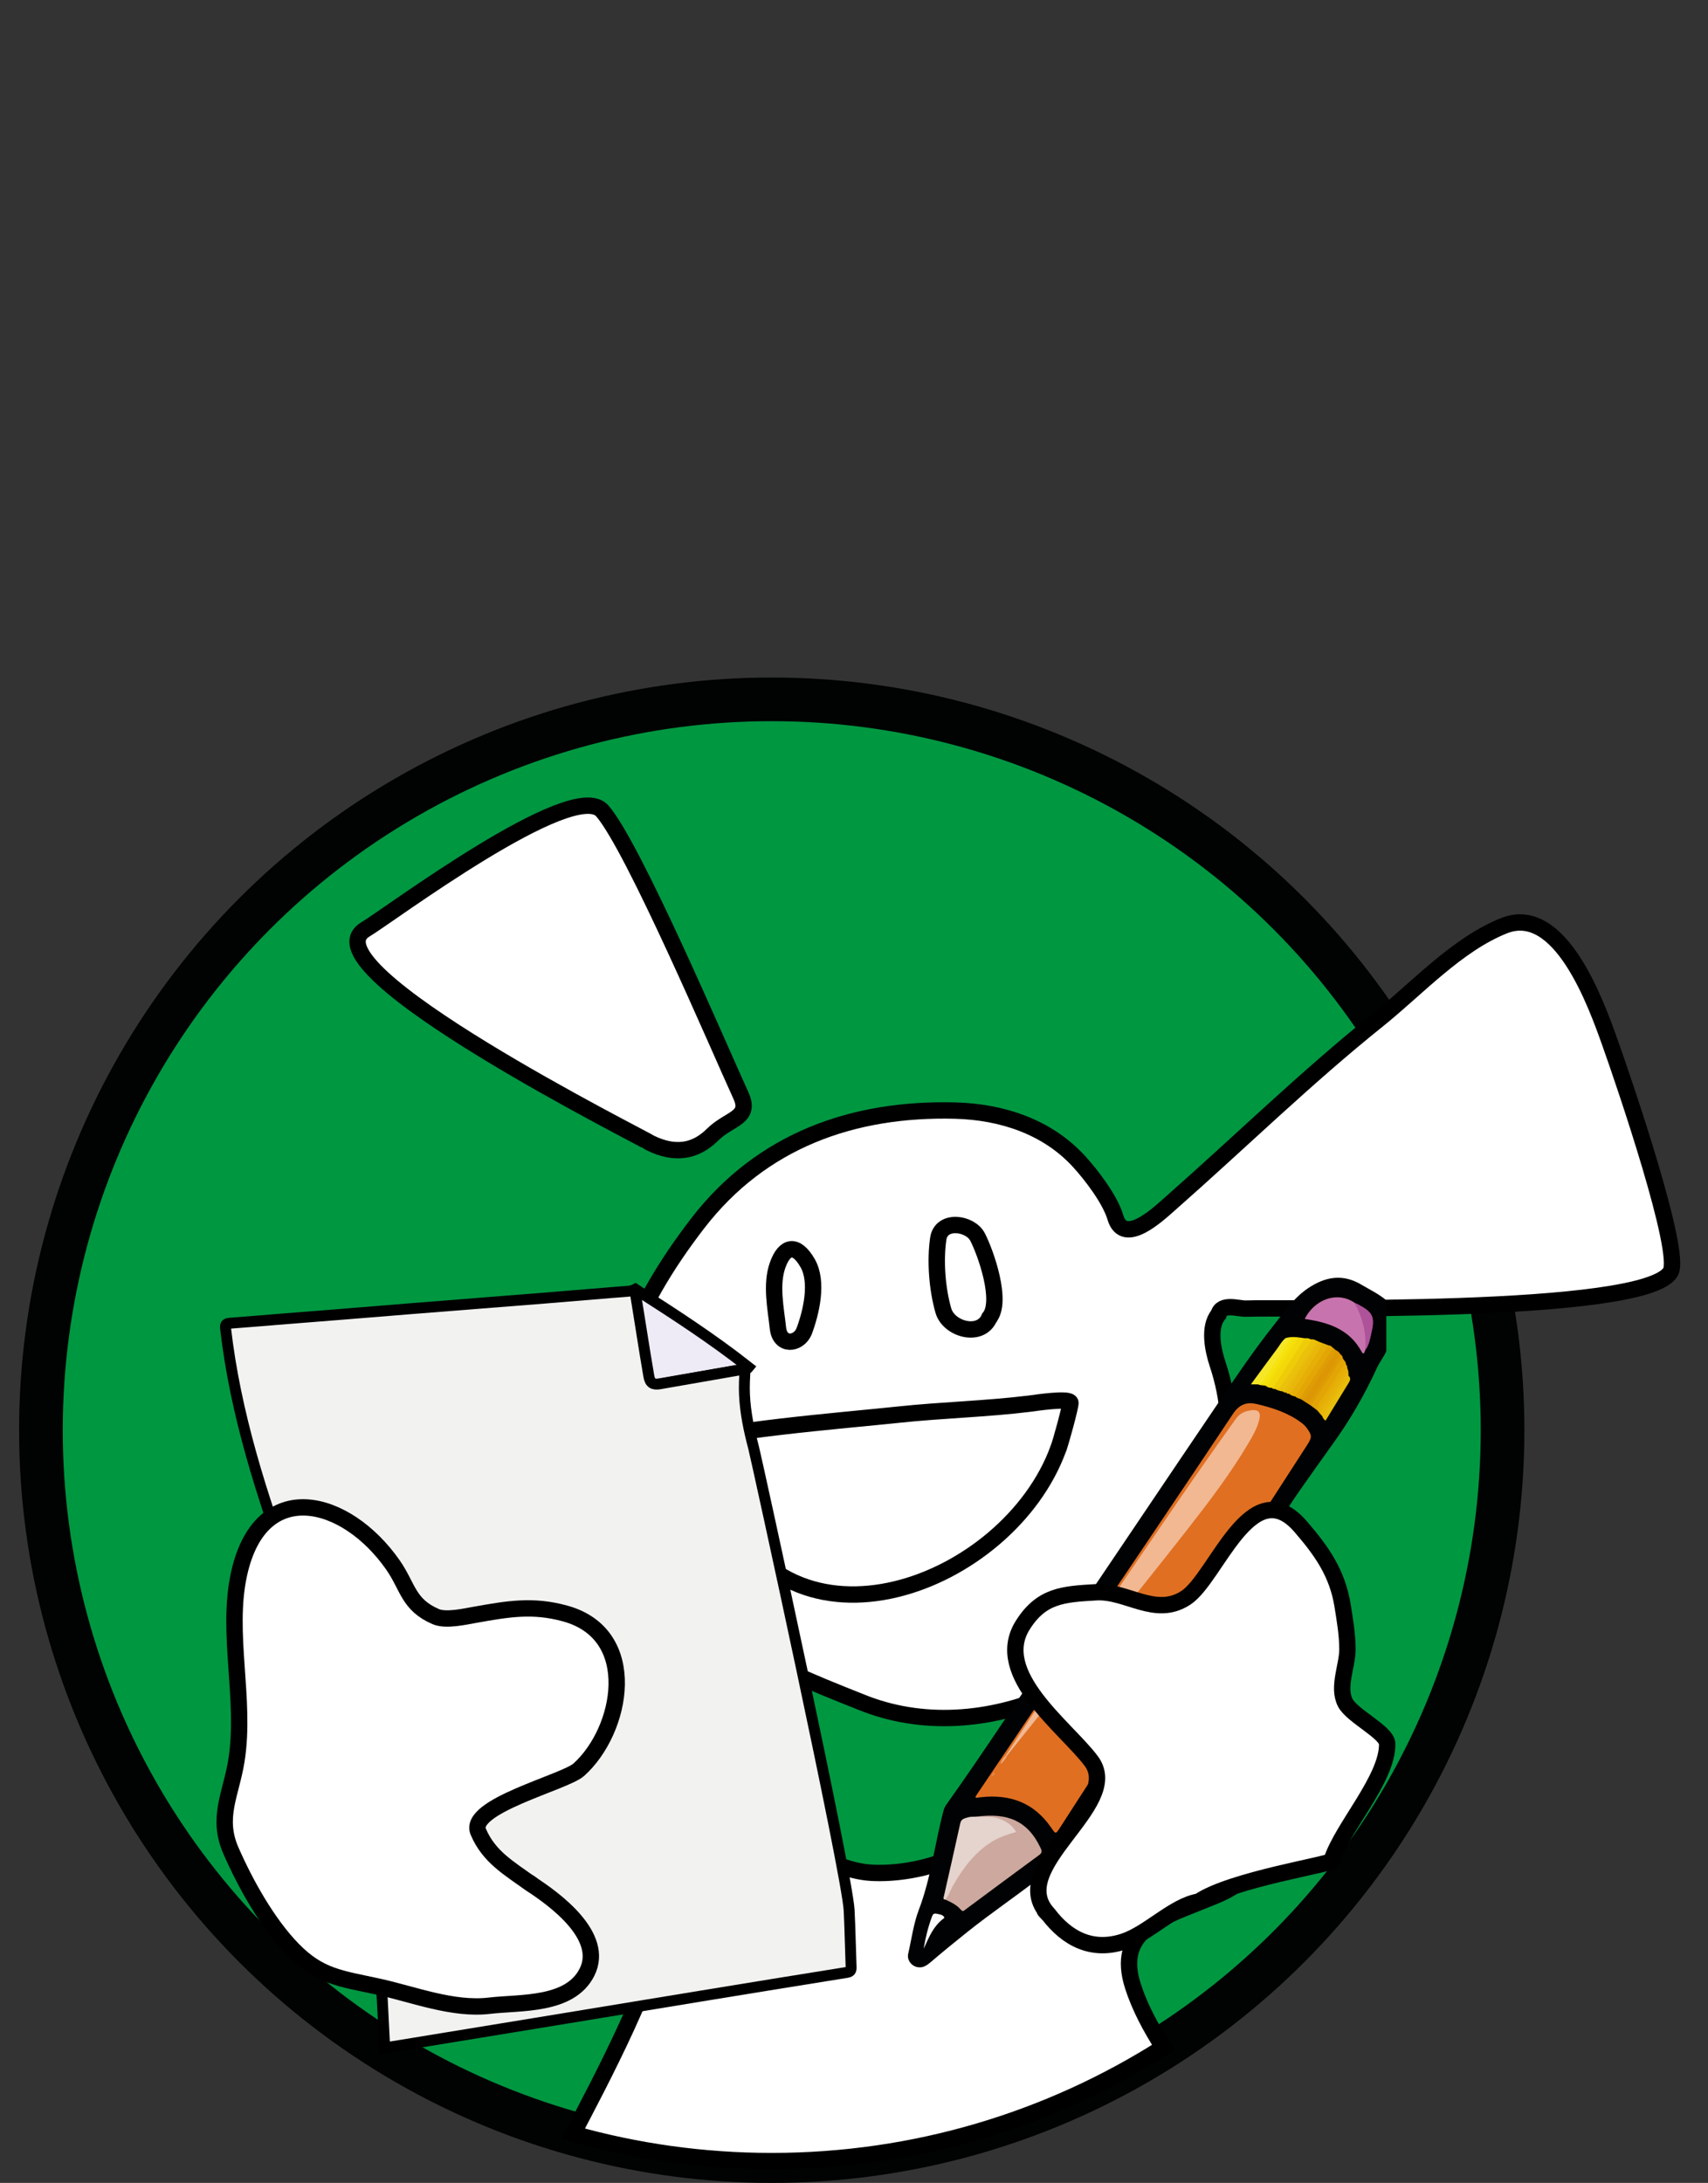 <?xml version="1.0" encoding="utf-8"?>
<!-- Generator: Adobe Illustrator 16.0.0, SVG Export Plug-In . SVG Version: 6.00 Build 0)  -->
<!DOCTYPE svg PUBLIC "-//W3C//DTD SVG 1.1//EN" "http://www.w3.org/Graphics/SVG/1.1/DTD/svg11.dtd">
<svg version="1.1" id="Laag_1" xmlns="http://www.w3.org/2000/svg" xmlns:xlink="http://www.w3.org/1999/xlink" x="0px" y="0px"
	 width="313px" height="400px" viewBox="0 0 313 400" enable-background="new 0 0 313 400" xml:space="preserve">
<rect x="0" y="0" width="313" height="400" fill="#333333" stroke="none"/>
<circle fill="#009741" stroke="#010202" stroke-width="8" stroke-miterlimit="10" cx="141.426" cy="262.074" r="133.926"/>
<path fill="#FFFFFF" stroke="#000000" stroke-width="3" stroke-miterlimit="10" d="M219.922,348.509
	c4.227-1.712,9.615-3.344,9.172-8.811c-0.408-5.043-1.251-10.077-2.732-14.92c-1.014-3.315-2.908-5.97-6.399-5.838
	c-4.616,0.174-10.448,0.145-14.903,1.318c-9.02,2.382-16.668,5.291-22.166,13.643c-4.447,6.762-15.566,9.68-23.166,9.271
	c-8.78-0.476-19.292-8.859-24.366-15.622c-3.768-5.02-8.643-11.042-15.771-11.141c-4.931-0.067-24.091-13.348-27.807-9.752
	c-4.48,4.337,4.069,24.564,3.7,26.398c10.793,1.756,26.018,3.438,26.078,17.67c0.04,9.206-12.358,32.203-16.553,40.261
	c11.58,3.265,23.794,5.014,36.418,5.014c26.4,0,51.014-7.643,71.756-20.83c-2.307-3.613-4.32-7.33-5.572-11.238
	C204.432,354.001,212.462,351.527,219.922,348.509z"/>
<g>
	<path fill="#FFFFFF" stroke="#000000" stroke-width="3" stroke-miterlimit="10" d="M157.68,311.841
		c-18.057-7.146-38.067-15.474-44.211-36.065c-5.665-18.981,3.099-36.971,14.409-51.637c11.695-15.164,28.448-21.113,47.147-20.634
		c8.572,0.222,16.904,2.962,22.727,9.339c2.273,2.487,5.682,6.95,6.643,10.219c1.584,5.392,7.858-0.582,10.047-2.506
		c12.683-11.166,24.81-23.042,38.007-33.621c7.213-5.783,14.479-13.827,23.146-17.3c10.364-4.154,16.941,14.406,19.481,21.53
		c2.772,7.776,13.132,38.26,11.063,41.895c-4.563,8.017-72.316,6.465-77.767,6.729c-1.399,0.067-4.499-1.11-5.062,1.06
		c-1.932,2.284-1.037,6.537-0.178,9.106c4.276,12.79,1.396,25.342-4.613,36.929C207.777,307.584,180.193,321.11,157.68,311.841
		C156.726,311.462,159.484,312.584,157.68,311.841z"/>
	<path fill="#FFFFFF" stroke="#000000" stroke-width="3" stroke-miterlimit="10" d="M66.969,170.304
		c4.166-2.475,38.064-27.847,43.404-21.716c5.686,6.527,21.286,43.158,25.39,52.128c1.937,4.233-2.113,4.154-5.166,7.187
		c-3.296,3.271-7.056,3.652-11.363,1.572C118.784,209.002,55.255,177.261,66.969,170.304z"/>
	<path fill="#FFFFFF" stroke="#000000" stroke-width="3" stroke-miterlimit="10" d="M193.938,265.471
		c-9.168,25.137-49.646,40.504-62.149,9.15c-1.414-3.546-2.573-6.379-3.359-10.171c-0.416-2.011,27.307-4.273,36.206-5.226
		c8.028-0.857,16.094-1.033,24.106-2.024c0.688-0.084,7.407-1.132,7.421-0.13C196.172,257.807,194.396,264.341,193.938,265.471
		C194.193,264.841,193.96,265.479,193.938,265.471z"/>
	<path fill="#FFFFFF" stroke="#000000" stroke-width="3" stroke-miterlimit="10" d="M181.295,241.466
		c-1.57,3.726-7.419,2.147-8.415-1.304c-1.138-3.941-1.538-9.137-0.938-13.186c0.541-3.651,5.863-2.916,7.207-0.302
		C180.65,229.596,183.799,238.496,181.295,241.466C181.189,241.714,181.648,241.047,181.295,241.466z"/>
	<path fill="#FFFFFF" stroke="#000000" stroke-width="3" stroke-miterlimit="10" d="M147.355,243.961
		c-1.037,2.459-4.43,2.785-4.793-0.594c-0.395-3.666-1.335-7.967-0.05-11.568c1.255-3.518,3.354-4.023,5.466-0.387
		C149.997,234.887,148.656,240.467,147.355,243.961C147.19,244.352,147.697,243.045,147.355,243.961z"/>
</g>
<g>
	<path fill="#EEEAF6" stroke="#000000" stroke-width="2" stroke-miterlimit="10" d="M116.408,236.221
		c7.06,4.512,14.102,9.062,20.78,14.323c-0.322,0.405-0.684,0.329-0.989,0.383c-5.344,0.943-10.692,1.857-16.032,2.822
		c-0.796,0.146-1.138,0.071-1.305-0.94c-0.897-5.477-1.881-10.937-2.834-16.401C116.155,236.344,116.281,236.279,116.408,236.221z"
		/>
	<path fill="#F2F2F2" d="M89.545,358.775c0.051,0.048,0.102,0.097,0.153,0.146c-0.031,0.155-0.063,0.312-0.102,0.502
		C89.358,359.189,89.446,358.982,89.545,358.775z"/>
	<path fill="#F2F2F1" stroke="#000000" stroke-width="2" stroke-miterlimit="10" d="M155.606,350.027
		c0.177,3.476,0.228,6.957,0.364,10.435c0.025,0.632-0.146,0.863-0.808,0.969c-8.954,1.431-17.903,2.89-26.852,4.354
		c-10.153,1.662-20.303,3.34-30.456,5.005c-8.833,1.449-17.668,2.889-26.502,4.333c-0.256,0.041-0.511,0.088-0.842,0.146
		c-0.098-1.867-0.208-3.677-0.284-5.484c-0.187-4.439-0.533-8.868-0.977-13.287c-0.726-7.23-1.683-14.433-3.044-21.574
		c-1.514-7.938-3.387-15.788-5.636-23.552c-2.189-7.554-4.709-14.996-7.265-22.43c-2.566-7.459-5.172-14.906-7.296-22.508
		c-2.114-7.565-3.778-15.227-4.674-23.041c-0.082-0.718,0.146-0.871,0.775-0.92c3.445-0.263,6.888-0.556,10.331-0.832
		c3.444-0.275,6.889-0.543,10.332-0.82c4.052-0.325,8.103-0.662,12.155-0.988c4.109-0.33,8.219-0.652,12.329-0.977
		c4.11-0.326,8.22-0.641,12.33-0.973c4.109-0.333,8.217-0.683,12.326-1.021c1.302-0.107,2.608-0.18,3.906-0.324
		c0.577-0.063,0.597,0.268,0.659,0.658c0.574,3.617,1.152,7.232,1.735,10.85c0.222,1.377,0.453,2.753,0.691,4.128
		c0.214,1.235,0.751,1.613,2.009,1.396c4.869-0.842,9.736-1.695,14.604-2.545c0.314-0.056,0.628-0.109,1.012-0.178
		c-0.083,1.594-0.168,3.143-0.098,4.696c0.15,3.304,0.82,6.511,1.663,9.688C138.601,267.135,155.262,343.271,155.606,350.027z"/>
</g>
<g>
	<path fill="none" d="M121.561,350.727c-0.061-14.232-15.285-15.914-26.078-17.67c0.369-1.834-8.181-22.063-3.7-26.398
		c3.716-3.596,22.875,9.685,27.807,9.752c7.128,0.099,12.003,6.121,15.771,11.141c5.073,6.764,15.585,15.146,24.366,15.622
		c7.6,0.409,18.719-2.509,23.166-9.271c5.498-8.352,13.146-11.261,22.166-13.643c4.455-1.175,10.287-1.146,14.903-1.318
		c3.491-0.132,5.388,2.521,6.399,5.838c1.481,4.843,2.324,9.877,2.732,14.92c0.443,5.467-4.945,7.099-9.172,8.811
		c-7.46,3.02-15.49,5.492-12.313,15.423c1.25,3.908,3.266,7.625,5.57,11.238c37.372-23.761,62.172-65.53,62.172-113.097
		c0-73.965-59.959-133.926-133.927-133.926C67.461,128.147,7.5,188.108,7.5,262.073c0,61.342,41.241,113.049,97.508,128.913
		C109.202,382.93,121.601,359.933,121.561,350.727z"/>
</g>
<path fill="#FFFFFF" stroke="#000000" stroke-width="3" stroke-miterlimit="10" d="M97.238,345.175
	c-3.958-2.852-7.637-4.917-9.589-9.515c-1.998-4.698,15.833-9.063,18.416-11.375c7.982-7.147,11.374-24.789-2.477-28.62
	c-5.953-1.646-10.516-0.84-16.583,0.239c-1.872,0.334-5.313,1.121-7.144,0.33c-5.105-2.205-5.054-5.465-7.871-9.496
	c-8.589-12.282-24.187-16.27-28.169,1.606c-2.427,10.902,1.304,23.103-0.496,34.291c-0.993,6.175-3.672,10.406-0.995,16.508
	c2.651,6.05,6.668,13.263,11.287,18.024c4.912,5.066,8.788,5.358,15.686,6.863c6.431,1.403,13.68,4.296,20.391,3.499
	c5.606-0.667,14.763,0.091,17.885-6.161C110.872,354.771,101.723,348.085,97.238,345.175
	C95.271,343.757,98.771,346.169,97.238,345.175z"/>
<g>
	<path fill="#010203" d="M254.05,247.582c-0.467,1.075-1.222,2-1.704,3.043c-2.263,4.922-4.964,9.615-8.117,13.968
		c-2.115,2.925-4.188,5.888-6.262,8.839c-2.104,2.996-3.955,6.168-5.938,9.25c-10.164,15.782-20.338,31.557-30.506,47.335
		c-1.969,3.058-4.14,6.014-5.817,9.224c-1.294,2.47-3.567,3.603-5.554,5.133c-4.221,3.253-8.639,6.26-12.807,9.583
		c-2.268,1.805-4.521,3.649-6.73,5.535c-0.752,0.64-1.51,1.214-2.604,0.94c-1.082-0.268-1.828-1.347-1.58-2.428
		c0.623-2.699,0.976-5.505,1.955-8.07c2.223-5.82,2.902-11.988,4.465-17.951c0.108-0.407,0.248-0.843,0.489-1.182
		c7.351-10.324,14.232-20.966,21.351-31.448c9.725-14.316,19.347-28.704,29.067-43.027c3.063-4.515,6.14-9.031,9.521-13.31
		c1.955-2.471,3.765-5.174,6.459-6.981c3.097-2.075,6.289-2.685,9.722-0.644c1.554,0.926,3.196,1.699,4.591,2.879
		C254.05,241.375,254.05,244.477,254.05,247.582z"/>
	<path fill="#E06F21" d="M190.005,312.651c2.29-3.447,4.569-6.907,6.884-10.342c9.7-14.405,19.452-28.778,29.068-43.239
		c1.218-1.832,2.635-2.209,4.432-1.775c2.904,0.701,5.754,1.609,8.185,3.473c0.313,0.244,0.602,0.5,0.842,0.826
		c1.046,1.444,1.058,1.744,0.101,3.23c-15.074,23.335-30.147,46.673-45.222,70.007c-0.839,1.299-0.826,1.292-1.663,0.07
		c-3.115-4.54-7.5-6.171-12.848-5.579c-0.32,0.036-0.639,0.082-0.942,0.12c-0.125-0.237,0.021-0.384,0.109-0.519
		c3.459-5.144,6.921-10.283,10.388-15.42c0.12-0.174,0.289-0.313,0.436-0.47c0.274,0.425,0.016,0.765-0.2,1.088
		c-1.685,2.518-3.3,5.083-5.132,7.498c-0.155,0.375-0.459,0.65-0.678,0.988c0.246-0.345,0.551-0.646,0.74-1.027
		c6.033-8.146,12.541-15.914,18.885-23.82c5.916-7.37,11.881-14.702,17.53-22.278c3.062-4.105,6.142-8.207,8.521-12.772
		c0.467-0.896,0.938-1.794,1.104-2.808c0.143-0.871-0.168-1.254-1.04-1.207c-1.124,0.063-2.083,0.459-2.78,1.428
		c-2.523,3.518-5.031,7.046-7.49,10.607c-7.787,11.281-15.553,22.58-23.23,33.937c-1.595,2.362-3.172,4.736-4.783,7.087
		C190.923,312.18,190.703,312.755,190.005,312.651z"/>
	<path fill="#F1B892" d="M190.005,312.651c0.425-0.115,0.603-0.483,0.825-0.811c7.384-10.852,14.745-21.719,22.165-32.544
		c4.442-6.48,8.905-12.953,13.499-19.331c0.734-1.018,1.697-1.413,2.826-1.551c1.281-0.158,1.757,0.39,1.469,1.642
		c-0.376,1.641-1.227,3.073-2.066,4.5c-3.205,5.408-6.998,10.411-10.854,15.355c-4.791,6.138-9.673,12.204-14.527,18.292
		c-5.438,6.819-10.896,13.626-16.347,20.437c-0.807,1.012-1.619,2.021-2.428,3.028c-0.086,0.075-0.164,0.063-0.237-0.02
		c1.616-2.458,3.235-4.915,4.84-7.381c0.248-0.382,0.627-0.712,0.604-1.231C189.85,312.908,189.927,312.78,190.005,312.651z"/>
	<path fill="#CCA89E" d="M178.887,332.884c5.637-0.729,9.403,0.616,11.834,5.8c0.254,0.536,0.232,0.851-0.291,1.233
		c-4.504,3.301-8.984,6.638-13.472,9.961c-0.269,0.199-0.489,0.522-0.878,0.064c-0.754-0.889-1.791-1.389-2.836-1.854
		c0.629-2.06,1.771-3.842,2.99-5.584c2.361-3.379,5.361-5.902,9.563-6.971c-1.249-1.646-2.868-2.223-4.728-2.356
		C180.341,333.122,179.555,333.429,178.887,332.884z"/>
	<path fill="#E5D3CE" d="M178.887,332.884c1.249,0.164,2.521-0.119,3.76,0.246c1.457,0.426,2.72,1.092,3.564,2.559
		c-1.581,0.453-3.07,0.941-4.428,1.78c-3.133,1.939-5.233,4.775-7.045,7.88c-0.525,0.899-0.825,1.921-1.494,2.739
		c-0.357-0.011-0.371-0.177-0.299-0.493c1.023-4.51,2.046-9.019,3.037-13.53c0.178-0.804,0.85-0.873,1.406-1.052
		C177.855,332.864,178.387,332.92,178.887,332.884z"/>
	<path fill="#C773AD" d="M250.175,247.445c-0.134,0.336-0.262,0.965-0.657,0.231c-2.211-4.065-6.022-5.34-10.226-5.959
		c-0.063-0.007-0.125-0.043-0.188-0.069c1.94-3.699,6.029-5.027,9.094-2.953C250.175,241.314,250.951,244.205,250.175,247.445z"/>
	<path fill="#DD9704" d="M244.738,247.357c0.369,0.19,0.697,0.428,0.896,0.808c0.159,0.397-0.081,0.692-0.267,0.994
		c-1.602,2.604-3.326,5.126-5.004,7.683c-0.145,0.219-0.325,0.381-0.598,0.42c-0.392-0.25-0.783-0.5-1.177-0.752
		C240.658,253.473,242.426,250.23,244.738,247.357z"/>
	<path fill="#EFCC08" d="M239.102,245.229c0.383-0.049,0.75-0.014,1.09,0.189c0.358,0.451,0.07,0.838-0.187,1.161
		c-1.854,2.331-3.147,5.036-4.979,7.382c-0.346,0.443-0.697,0.836-1.338,0.555c-0.244,0.014-0.479-0.008-0.651-0.216
		c0.528-1.099,1.259-2.077,1.918-3.097c1.091-1.684,2.19-3.363,3.276-5.049C238.465,245.793,238.672,245.408,239.102,245.229z"/>
	<path fill="#F3D90A" d="M239.102,245.229c-1.836,2.861-3.666,5.726-5.512,8.58c-0.13,0.2-0.369,0.33-0.555,0.491
		c-0.451,0.06-0.813-0.144-1.153-0.399c1.763-2.446,3.302-5.045,5.015-7.525c0.154-0.225,0.763-0.52,0.113-0.895
		c-0.209-0.004-0.412,0.008-0.619,0c-0.289-0.021-0.578-0.043-0.777-0.297C236.779,244.828,237.939,245.055,239.102,245.229z"/>
	<path fill="#F5E726" d="M235.611,245.184c0.296,0.015,0.588,0.031,0.881,0.047c0.121,0.316-0.076,0.555-0.225,0.787
		c-1.526,2.42-3.142,4.782-4.66,7.207c-0.135,0.215-0.299,0.404-0.543,0.5c-0.16,0.031-0.318,0.019-0.467-0.055
		c-0.388,0-0.777,0-1.361,0c1.658-2.262,3.205-4.395,4.783-6.501C234.527,246.491,234.918,245.714,235.611,245.184z"/>
	<path fill="#E3A605" d="M238.163,256.283c-0.313-0.045-0.582-0.189-0.82-0.396c-0.18-0.365,0.081-0.625,0.244-0.883
		c1.683-2.645,3.375-5.275,5.118-7.877c0.184-0.273,0.389-0.518,0.729-0.605c0.381-0.018,0.61,0.242,0.854,0.474
		c0.131,0.397-0.112,0.688-0.299,0.983c-1.59,2.551-3.342,4.992-4.902,7.563C238.882,255.877,238.727,256.355,238.163,256.283z"/>
	<path fill="#AE529A" d="M250.175,247.445c0.298-3.133-0.485-6.021-1.979-8.75c0.261,0.121,0.525,0.229,0.777,0.365
		c2.631,1.396,3.035,2.269,2.358,5.188C251.075,245.355,250.893,246.5,250.175,247.445z"/>
	<path fill="#E6AF07" d="M243.436,246.521c-2.031,3.123-4.062,6.244-6.093,9.365c-0.407-0.063-0.788-0.195-1.103-0.48
		c1.947-3.162,3.893-6.323,6.113-9.303C242.715,246.242,243.073,246.383,243.436,246.521z"/>
	<path fill="#E2A505" d="M241.273,258.357c-0.287-0.222-0.578-0.439-0.864-0.66c-0.345-0.415-0.048-0.752,0.157-1.071
		c1.545-2.415,3.145-4.8,4.683-7.224c0.181-0.282,0.335-0.672,0.812-0.526c0.181,0.375,0.588,0.628,0.598,1.093
		c-1.28,2.231-2.748,4.35-4.153,6.506C242.092,257.102,241.75,257.773,241.273,258.357z"/>
	<path fill="#EBC20B" d="M233.688,254.516c0.541,0.043,0.83-0.268,1.115-0.687c1.108-1.611,2.275-3.175,3.223-4.896
		c0.492-0.904,1.181-1.703,1.793-2.541c0.217-0.297,0.427-0.582,0.373-0.976c0.388-0.049,0.74,0.054,1.072,0.246
		c0.08,0.599-0.314,1.017-0.603,1.444c-1.616,2.412-3.138,4.884-4.763,7.287c-0.188,0.278-0.295,0.69-0.778,0.59
		C234.616,254.912,234.125,254.795,233.688,254.516z"/>
	<path fill="#E8B70A" d="M242.354,246.104c-0.597,1.602-1.797,2.834-2.629,4.299c-0.885,1.558-1.923,3.029-2.914,4.523
		c-0.131,0.2-0.375,0.323-0.569,0.479c-0.232-0.004-0.45-0.045-0.603-0.241c0.358-1.353,1.35-2.345,2.055-3.494
		c1.048-1.709,2.158-3.387,3.27-5.062c0.193-0.295,0.359-0.631,0.742-0.748C241.92,245.939,242.139,246.021,242.354,246.104z"/>
	<path fill="#E9BD0B" d="M247.129,252.107c0.436,0.389,0.324,0.793,0.061,1.229c-1.426,2.316-2.84,4.641-4.26,6.967
		c-0.357-0.171-0.488-0.463-0.598-0.769c-0.117-0.261-0.042-0.502,0.105-0.708c1.474-2.063,2.633-4.331,4.199-6.332
		C246.768,252.324,246.904,252.158,247.129,252.107z"/>
	<path fill="#DF9D05" d="M238.163,256.283c1.333-1.983,2.679-3.959,3.997-5.95c0.73-1.099,1.421-2.226,2.127-3.339
		c0.148,0.124,0.303,0.244,0.451,0.363c-0.19,1.287-1.338,1.974-1.918,3.037c-1.021,1.873-2.256,3.631-3.432,5.416
		c-0.188,0.284-0.527,0.469-0.799,0.698C238.448,256.436,238.305,256.357,238.163,256.283z"/>
	<path fill="#FCFBFC" d="M169.266,357.053c0.354-2.05,0.832-4.048,1.575-5.981c0.185-0.475,0.507-0.468,0.856-0.388
		c0.476,0.108,1.01,0.138,1.324,0.59c0.103,0.146-0.068,0.253-0.182,0.337c-1.732,1.312-2.547,3.229-3.404,5.122
		C169.387,356.841,169.323,356.945,169.266,357.053z"/>
	<path fill="#F5DF0B" d="M230.598,253.67c0.168-0.016,0.334-0.033,0.5-0.052c0.545-0.253,0.879-0.714,1.191-1.199
		c1.402-2.167,2.82-4.319,4.199-6.5c0.176-0.276,0.336-0.552,0.652-0.69c0.604-0.121,0.612,0.242,0.41,0.601
		c-0.313,0.558-0.72,1.06-1.07,1.597c-1.232,1.879-2.455,3.766-3.695,5.637c-0.227,0.34-0.387,0.793-0.903,0.84
		C231.452,253.838,231,253.893,230.598,253.67z"/>
	<path fill="#E6B209" d="M246.876,250.618c0.067,0.218,0.14,0.437,0.21,0.655c-0.1,0.188-0.079,0.43-0.205,0.604
		c-1.695,2.368-2.953,5.039-4.961,7.191c-0.17-0.205-0.342-0.41-0.513-0.615c0.517-1.352,1.505-2.414,2.233-3.637
		c0.711-1.193,1.483-2.353,2.273-3.498C246.148,250.982,246.326,250.538,246.876,250.618z"/>
	<path fill="#DF9D05" d="M246.061,248.876c-0.791,0.659-1.17,1.606-1.715,2.44c-1.158,1.775-2.328,3.541-3.479,5.32
		c-0.204,0.321-0.539,0.607-0.456,1.061c-0.215-0.146-0.43-0.289-0.643-0.438c1.951-3.033,4.075-5.958,5.867-9.096
		C245.867,248.348,246.09,248.533,246.061,248.876z"/>
	<path fill="#EABD0B" d="M241.704,245.861c-2.022,3.102-4.045,6.203-6.065,9.303c-0.195,0.006-0.39,0.004-0.519-0.18
		c1.856-2.803,3.715-5.605,5.571-8.41c0.195-0.303,0.383-0.605,0.572-0.91C241.411,245.73,241.559,245.795,241.704,245.861z"/>
	<path fill="#E8B70A" d="M241.92,259.068c0.137-0.705,0.678-1.155,1.066-1.695c1.432-1.99,2.563-4.182,4.1-6.1
		c0.016,0.276,0.027,0.555,0.043,0.834c-1.415,2.17-2.833,4.34-4.247,6.513c-0.192,0.299-0.366,0.608-0.55,0.915
		C242.193,259.381,242.057,259.225,241.92,259.068z"/>
	<path fill="#E5AD06" d="M246.876,250.618c-1.213,1.202-1.961,2.731-2.899,4.126c-0.84,1.247-1.566,2.574-2.568,3.709
		c-0.068,0.003-0.114-0.029-0.135-0.096c0.188-1.342,1.193-2.258,1.857-3.324c0.883-1.422,1.828-2.807,2.705-4.233
		c0.208-0.341,0.479-0.622,0.821-0.831C246.768,250.173,246.923,250.361,246.876,250.618z"/>
	<path fill="#EDAB7D" d="M184.329,321.65c0.078,0.005,0.157,0.012,0.237,0.02c-0.254,0.649-0.732,1.132-1.221,1.613
		C183.488,322.627,183.866,322.115,184.329,321.65z"/>
	<path fill="#E78F52" d="M181.73,325.469c0.104-0.394,0.231-0.581,0.547-0.651C182.291,325.157,182.1,325.31,181.73,325.469z"/>
	<path fill="#F6E30F" d="M237.143,245.229c-1.479,2.729-3.357,5.207-4.969,7.852c-0.221,0.367-0.572,0.656-1.076,0.542
		c1.799-2.797,3.596-5.595,5.396-8.394C236.707,245.229,236.923,245.229,237.143,245.229z"/>
</g>
<path fill="#FFFFFF" stroke="#000000" stroke-width="3" stroke-miterlimit="10" d="M192.078,350.715
	c-8.053-8.644,13.885-19.974,7.91-28.005c-4.566-6.142-18.238-15.896-12.563-24.918c3.437-5.466,7.442-5.672,13.421-6.022
	c5.704-0.334,10.875,4.688,16.483,1.002c5.59-3.678,11.938-23.584,21.047-13.004c3.843,4.463,6.704,8.493,7.662,14.459
	c0.422,2.635,0.894,5.364,0.886,8.042c-0.008,2.979-1.851,6.866-0.408,9.72c1.25,2.459,7.655,5.428,7.691,7.543
	c0.113,6.438-8.352,15.438-10.208,21.468c-0.197,0.639-18.383,3.438-24.308,7.446c-4.573,0.762-9.215,5.819-13.765,7.324
	C200.17,357.673,195.555,355.297,192.078,350.715C190.4,348.916,192.51,351.286,192.078,350.715z"/>
</svg>
